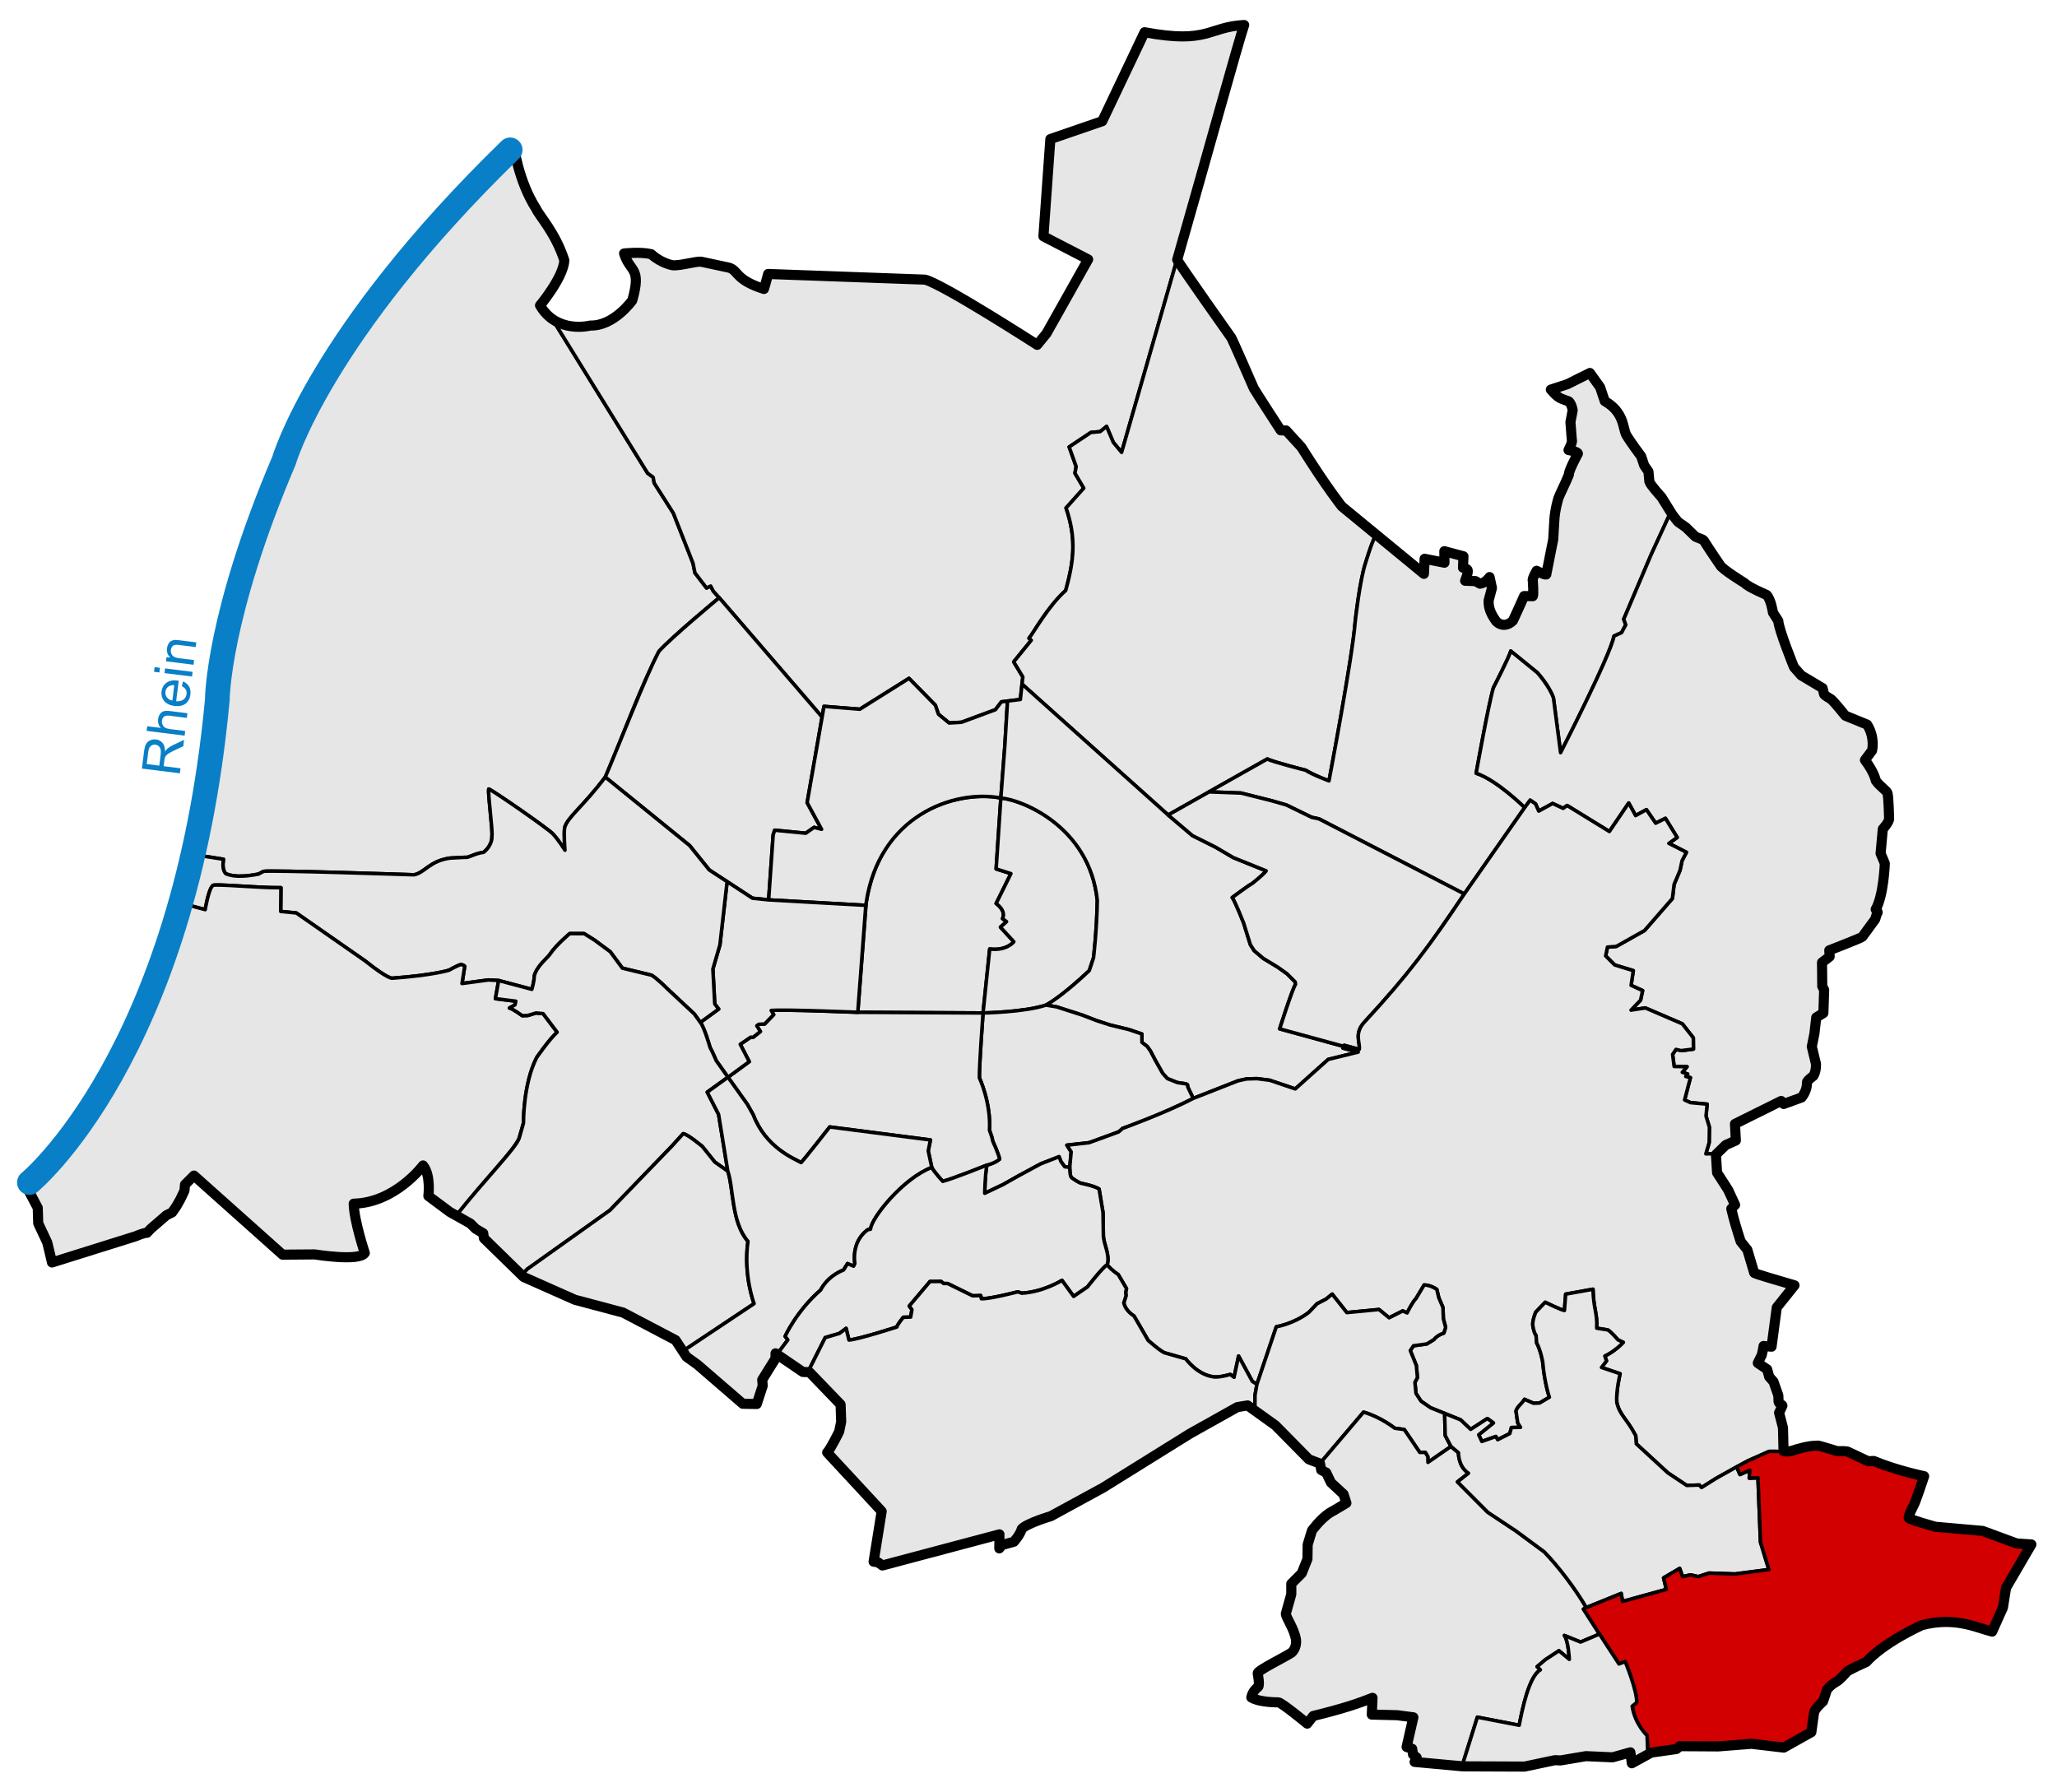 <?xml version="1.0" encoding="UTF-8" standalone="no"?>
<!DOCTYPE svg PUBLIC "-//W3C//DTD SVG 1.0//EN" "http://www.w3.org/TR/2001/REC-SVG-20010904/DTD/svg10.dtd">
<!-- Created with Inkscape (http://www.inkscape.org/) by Steadfast-->
<svg
   xmlns:svg="http://www.w3.org/2000/svg"
   xmlns="http://www.w3.org/2000/svg"
   version="1.0"
   width="1000"
   height="871"
   id="svg3218">
  <defs
     id="defs3220" />
  <g
     id="g3238">
    <g
       id="g2434">
      <path
         d="M 93.708,415.392 L 108.641,417.736 C 108.309,420.013 108.063,422.884 109.769,424.769 C 110.949,425.096 114.162,427.167 125.658,424.942 L 128.088,423.64 C 130.645,422.919 201.278,425.289 201.278,425.289 C 206.191,424.455 208.882,418.554 218.895,417.164 L 226.321,416.787 C 227.712,417.158 230.566,414.969 235.142,414.363 C 239.684,410.562 239.131,406.536 239.131,406.536 C 239.687,404.311 237.044,385.276 237.62,383.604 C 239.567,384.253 267.03,403.279 268.8,405.419 C 272.044,409.035 274.658,413.349 274.658,413.349 C 274.658,413.349 273.997,405.24 274.554,402.195 C 276.037,397.282 282.494,393.193 294.261,377.799 C 304.181,354.437 310.689,335.771 320.35,316.657 C 327.859,308.499 349.652,290.588 349.652,290.588 L 346.787,287.419 L 345.485,284.902 L 343.488,285.857 L 337.843,278.502 L 336.909,273.835 L 327.359,249.479 L 318.038,234.842 L 317.529,232.028 L 314.838,230.032 L 269.56,156.79 C 269.56,156.79 264.496,152.448 262.74,149.443 C 266.018,141.708 274.204,135.48 274.728,126.041 C 269.912,112.279 252.478,96.343 249.334,70.057 C 239.02,80.371 205.773,116.094 205.773,116.094 C 166.974,164.47 150.33,191.604 134.02,233.192 C 93.378,338.075 113.898,333.752 93.708,415.392 z"
         id="path2382"
         style="fill:#e6e6e6;fill-opacity:1;fill-rule:evenodd;stroke:#000000;stroke-width:1.719;stroke-linecap:butt;stroke-linejoin:round;stroke-miterlimit:4;stroke-dasharray:none;stroke-opacity:1" />
      <path
         d="M 269.56,156.79 L 314.838,230.032 L 317.529,232.028 L 318.038,234.842 L 327.359,249.479 L 336.909,273.835 L 337.843,278.502 L 343.488,285.857 L 345.485,284.902 L 346.787,287.419 L 349.652,290.588 L 399.648,348.602 L 400.572,343.407 L 418.004,344.793 L 441.9,329.786 L 454.713,342.83 L 456.214,347.217 L 461.409,351.488 L 467.412,351.142 L 483.92,345.023 L 486.806,341.214 L 496.041,340.06 L 497.253,329.093 L 492.809,321.762 L 501.351,311.257 L 500.255,310.276 C 503.602,306.236 507.534,297.233 518.09,287.073 C 521.611,273.855 523.804,263.465 518.263,246.957 L 526.864,237.318 L 522.592,230.045 L 523.169,226.813 L 519.774,217.293 L 530.332,210.237 L 534.849,209.843 L 537.946,207.304 L 541.232,215.078 L 545.266,219.92 L 604.752,12.817 C 589.976,13.048 585.519,20.143 556.428,16.91 L 536.184,58.203 L 510.716,68.325 L 507.451,115.343 L 529.001,126.444 L 505.591,167.469 L 450.406,136.065 L 374.523,133.627 L 369.734,140.253 L 356.12,131.015 L 340.602,127.097 L 326.562,129.383 L 315.461,123.832 L 303.706,124.158 L 308.93,134.28 L 307.951,146.361 L 295.38,156.81 L 280.85,159.259 L 269.56,156.79 z"
         id="path3157"
         style="fill:#e6e6e6;fill-opacity:1;fill-rule:evenodd;stroke:#000000;stroke-width:1.719;stroke-linecap:butt;stroke-linejoin:round;stroke-miterlimit:4;stroke-dasharray:none;stroke-opacity:1" />
      <path
         d="M 417.006,492.14 L 421.116,438.707 C 429.247,388.314 473.971,384.865 486.554,387.982 L 484.268,422.429 L 491.452,424.714 L 484.268,439.244 C 484.268,439.244 489.333,442.666 487.37,446.591 L 489.329,448.06 L 486.371,450.74 L 492.873,457.836 C 492.873,457.836 489.458,462.399 481.147,461.36 L 477.901,492.466 L 417.006,492.14 z"
         id="path3159"
         style="fill:#e6e6e6;fill-opacity:1;fill-rule:evenodd;stroke:#000000;stroke-width:1.719;stroke-linecap:butt;stroke-linejoin:round;stroke-miterlimit:4;stroke-dasharray:none;stroke-opacity:1" />
      <path
         d="M 486.554,387.982 L 484.268,422.429 L 491.452,424.714 L 484.268,439.244 C 484.268,439.244 489.322,442.633 487.37,446.591 L 489.329,448.06 L 486.371,450.74 L 492.873,457.836 C 492.873,457.836 489.391,462.421 481.147,461.36 L 477.901,492.466 C 477.901,492.466 497.902,492.167 508.508,488.631 C 511.164,487.13 517.071,483.538 529.539,471.878 C 529.539,471.878 531.617,465.602 531.617,465.602 C 531.617,465.602 533.155,453.29 533.449,437.694 C 529.45,400.227 494.635,388.39 486.554,387.982 z"
         id="path2385"
         style="fill:#e6e6e6;fill-opacity:1;fill-rule:evenodd;stroke:#000000;stroke-width:1.719;stroke-linecap:butt;stroke-linejoin:round;stroke-miterlimit:4;stroke-dasharray:none;stroke-opacity:1" />
      <path
         d="M 320.35,316.657 C 326.165,310.079 349.652,290.588 349.652,290.588 L 399.648,348.602 L 392.396,390.226 L 399.415,403.165 L 395.783,402.226 L 391.702,405.083 L 376.6,403.613 L 375.868,405.914 L 373.674,437.491 L 365.825,436.683 L 344.815,422.946 L 335.233,411.055 L 294.261,377.799 C 299.514,365.674 314.239,327.807 320.35,316.657 z"
         id="path3165"
         style="fill:#e6e6e6;fill-opacity:1;fill-rule:evenodd;stroke:#000000;stroke-width:1.719;stroke-linecap:butt;stroke-linejoin:round;stroke-miterlimit:4;stroke-dasharray:none;stroke-opacity:1" />
      <path
         d="M 373.674,437.491 L 375.868,405.914 L 376.6,403.613 L 391.702,405.083 L 395.783,402.226 L 399.415,403.165 L 392.396,390.226 L 400.572,343.407 L 418.004,344.793 L 441.9,329.786 L 454.713,342.83 L 456.214,347.217 L 461.409,351.488 L 467.412,351.142 L 483.92,345.023 L 486.806,341.214 L 489.797,340.833 L 488.502,362.53 L 486.554,387.982 C 463.351,383.554 427.342,397.014 421.116,438.707 L 420.904,440.14 L 373.674,437.491 z"
         id="path3187"
         style="fill:#e6e6e6;fill-opacity:1;fill-rule:evenodd;stroke:#000000;stroke-width:1.719;stroke-linecap:butt;stroke-linejoin:round;stroke-miterlimit:4;stroke-dasharray:none;stroke-opacity:1" />
      <path
         d="M 496.837,332.572 L 497.253,329.093 L 492.809,321.762 L 501.351,311.257 L 500.255,310.276 C 502.479,307.562 509.866,294.236 518.09,287.073 C 522.152,272.506 523.285,261.445 518.263,246.957 L 526.864,237.318 L 522.592,230.045 L 523.169,226.813 L 519.774,217.293 L 530.332,210.237 L 534.849,209.843 L 537.946,207.304 L 541.232,215.078 L 545.266,219.92 L 572.166,126.239 L 598.926,164.509 L 609.628,188.712 L 622.952,209.382 L 625.652,210.102 L 632.987,217.896 L 651.931,246.185 L 669.181,259.956 C 667.386,261.833 663.953,273.405 663.953,273.405 C 660.769,283.119 658.806,302.445 658.806,302.445 C 657.421,320.223 646.079,379.636 646.079,379.636 C 646.079,379.636 640.018,377.495 634.794,374.475 C 634.794,374.475 620.236,370.793 616.093,368.987 C 616.093,368.987 567.893,396.217 567.893,396.217 L 496.837,332.572 z"
         id="path3193"
         style="fill:#e6e6e6;fill-opacity:1;fill-rule:evenodd;stroke:#000000;stroke-width:1.719;stroke-linecap:butt;stroke-linejoin:round;stroke-miterlimit:4;stroke-dasharray:none;stroke-opacity:1" />
      <path
         d="M 587.758,384.966 L 616.093,368.987 C 618.056,370.257 634.794,374.475 634.794,374.475 C 637.449,376.409 646.079,379.636 646.079,379.636 C 646.079,379.636 657.478,319.819 658.806,302.445 C 658.806,302.445 661.062,281.703 663.953,273.405 C 663.953,273.405 667.549,261.18 669.181,259.956 L 691.481,278.184 L 692.866,271.719 L 702.102,273.335 L 702.102,267.794 L 711.106,270.449 L 713.646,282.571 L 724.035,282.34 L 725.42,286.38 L 723.112,293.191 L 727.96,302.888 L 734.771,303.234 L 740.659,290.767 L 745.738,289.497 L 745.276,281.647 L 746.892,277.491 L 751.279,279.569 L 755.377,262.195 L 756.243,245.283 L 767.441,220.695 L 763.265,218.425 L 763.786,195.962 L 754.511,189.988 L 773.021,181.321 L 777.842,187.758 L 779.446,193.913 L 786.492,199.911 L 792.142,213.557 L 799.263,224.755 L 803.481,236.298 L 812.271,248.82 L 802.7,269.636 L 789.374,300.983 L 790.355,303.754 L 788.335,307.563 L 784.641,309.237 C 781.871,321.012 758.667,365.918 758.667,365.918 L 755.204,339.367 C 753.126,333.249 747.354,327.015 747.354,327.015 L 734.425,316.51 C 733.963,318.934 725.998,334.403 725.998,334.403 C 723.227,344.446 717.628,375.904 717.628,375.904 C 727.636,379.2 741.236,392.585 741.236,392.585 L 711.865,434.605 L 641.265,398.126 L 637.65,397.34 L 625.377,391.358 L 618.436,389.381 L 603.285,385.543 L 587.758,384.966 z"
         id="path3195"
         style="fill:#e6e6e6;fill-opacity:1;fill-rule:evenodd;stroke:#000000;stroke-width:1.719;stroke-linecap:butt;stroke-linejoin:round;stroke-miterlimit:4;stroke-dasharray:none;stroke-opacity:1" />
      <path
         d="M 741.236,392.585 C 741.236,392.585 727.729,379.194 717.628,375.904 C 717.628,375.904 723.692,342.117 725.998,334.403 C 725.998,334.403 733.976,318.959 734.425,316.51 L 747.354,327.015 C 747.354,327.015 753.357,333.711 755.204,339.367 L 758.667,365.918 C 758.667,365.918 783.088,318.259 784.641,309.237 L 788.335,307.563 L 790.356,303.754 L 789.374,301.041 L 802.7,269.636 L 812.271,248.82 L 823.638,260.527 L 828.813,263.286 L 837.167,276.106 L 858.718,289.593 L 861.817,296.353 L 864.574,302.226 L 871.838,324.388 L 878.317,330.132 L 885.677,334.791 L 887.648,338.553 L 891.722,341.31 L 896.503,346.986 L 907.937,352.595 L 910.586,360.146 L 909.894,364.764 L 907.123,368.92 L 912.203,379.771 L 917.744,385.081 L 918.667,399.165 L 915.204,404.014 L 914.348,414.541 L 916.631,419.522 L 915.311,431.488 L 911.713,442.19 L 913.264,444.525 L 905.591,455.649 L 889.317,462.426 L 889.551,465.509 L 885.42,468.198 L 887.188,491.734 L 883.03,494.871 L 880.679,509.036 L 883.084,520.883 L 878.956,525.687 L 876.442,533.43 L 868.549,536.555 L 864.9,535.68 L 843.904,546.303 L 843.617,554.125 L 838.83,556.611 L 834.388,560.869 L 829.288,560.954 L 830.904,555.471 L 831.019,547.996 L 829.374,542.599 L 829.923,536.799 L 821.813,536.048 L 818.956,534.749 L 821.784,523.898 L 819.533,523.35 L 820.457,522.138 L 817.83,521.301 L 820.139,518.588 L 813.877,518.472 L 813.126,512.614 L 814.771,510.19 L 817.744,510.767 L 823.256,510.016 L 823.198,504.562 L 817.859,497.751 L 799.822,490.016 L 792.924,491.084 C 792.924,491.084 797.542,486.264 797.542,486.264 C 797.542,486.264 798.552,481.589 798.552,481.589 L 792.953,479.021 L 794.021,471.892 L 784.988,469.122 L 780.572,464.706 L 781.467,460.435 L 785.738,460.117 L 799.475,452.383 L 813.039,436.798 L 813.848,429.987 L 816.734,423.119 L 817.715,418.444 L 819.851,414.345 L 811.308,410.016 L 815.348,407.13 L 809.634,397.838 L 804.901,400.204 L 800.399,393.624 L 795.146,396.51 L 791.799,390.392 L 782.39,404.244 L 761.842,391.604 L 759.937,392.989 L 754.8,390.622 L 748.047,394.316 L 746.488,390.796 L 743.891,389.006 L 741.236,392.585 z"
         id="path3197"
         style="fill:#e6e6e6;fill-opacity:1;fill-rule:evenodd;stroke:#000000;stroke-width:1.719;stroke-linecap:butt;stroke-linejoin:round;stroke-miterlimit:4;stroke-dasharray:none;stroke-opacity:1" />
      <path
         d="M 508.508,488.631 C 511.61,487.039 519.661,481.265 529.539,471.878 L 531.617,465.602 C 531.617,465.602 533.213,452.407 533.449,437.694 C 529.725,401.825 496.524,388.611 486.554,387.982 L 488.502,362.53 L 489.797,340.833 L 496.041,340.06 L 496.837,332.572 L 567.893,396.217 L 579.692,406.226 L 591.038,411.899 L 599.528,416.919 L 615.527,423.368 C 613.894,425.531 608.623,429.647 608.623,429.647 C 607.725,429.851 599.057,436.337 599.057,436.337 C 600.443,438.184 604.589,448.713 604.589,448.713 L 607.854,459.243 L 609.731,462.182 L 614.139,465.937 L 621.159,470.182 L 625.649,473.365 L 629.649,477.365 L 629.812,478.589 C 628.253,480.783 622.112,500.183 622.112,500.183 L 652.594,508.575 L 652.876,509.529 L 660.28,511.492 L 645.709,515.038 L 629.692,529.382 L 617.224,525.168 L 611.019,524.389 L 606.027,524.533 L 601.842,525.456 L 580.081,533.999 L 577.484,528.573 L 577.253,527.304 L 576.445,526.9 L 572.347,526.293 L 567.498,524.36 L 565.19,521.762 L 561.64,515.471 L 559.245,510.911 L 557.686,508.718 L 555.146,506.755 L 555.117,502.686 L 548.739,500.521 L 539.677,498.328 L 533.126,496.192 L 526.057,493.474 L 513.641,489.49 L 508.508,488.631 z"
         id="path2391"
         style="fill:#e6e6e6;fill-opacity:1;fill-rule:evenodd;stroke:#000000;stroke-width:1.719;stroke-linecap:butt;stroke-linejoin:round;stroke-miterlimit:4;stroke-dasharray:none;stroke-opacity:1" />
      <path
         d="M 660.787,510.161 L 653.521,508.198 L 652.709,508.547 C 652.709,508.547 622.112,500.183 622.112,500.183 C 622.112,500.183 628.556,480.003 629.812,478.589 L 629.649,477.365 L 625.649,473.365 L 621.159,470.182 L 614.139,465.937 L 609.731,462.182 L 607.854,459.243 L 604.589,448.713 C 604.589,448.713 600.368,438.001 599.057,436.337 C 599.057,436.337 607.725,429.892 608.623,429.647 C 608.623,429.647 614.506,425 615.527,423.368 L 599.528,416.919 L 591.038,411.899 L 579.692,406.226 L 567.893,396.217 L 587.779,384.986 L 603.285,385.543 L 618.436,389.353 L 625.377,391.358 L 637.65,397.34 L 641.265,398.126 L 711.865,434.605 C 694.152,460.726 686.689,471.532 663.67,496.51 C 658.001,502.465 661.403,506.553 660.787,510.161 z"
         id="path3163"
         style="fill:#e6e6e6;fill-opacity:1;fill-rule:evenodd;stroke:#000000;stroke-width:1.719;stroke-linecap:butt;stroke-linejoin:round;stroke-miterlimit:4;stroke-dasharray:none;stroke-opacity:1" />
      <path
         d="M 477.901,492.466 C 477.901,492.466 498.061,492.123 508.508,488.631 L 513.641,489.49 L 526.057,493.474 L 533.126,496.192 L 539.677,498.328 L 548.739,500.521 L 555.117,502.686 L 555.146,506.755 L 557.686,508.718 L 559.245,510.911 L 561.64,515.471 L 565.19,521.762 L 567.498,524.36 L 572.347,526.293 L 576.445,526.9 L 577.253,527.304 L 577.484,528.573 L 580.081,533.999 C 564.612,541.964 545.738,548.602 545.738,548.602 L 543.833,550.276 L 529.461,555.529 L 518.667,556.741 L 520.745,559.973 L 520.053,567.534 L 517.628,567.246 L 515.781,564.706 L 514.858,562.34 L 505.853,565.86 L 494.771,571.864 L 487.614,575.904 L 478.725,580.117 C 478.725,580.117 478.783,571.575 479.764,566.438 C 479.764,566.438 483.173,565.766 485.94,563.552 C 485.478,560.897 482.65,554.836 482.65,554.836 L 482.131,552.643 L 481.034,549.468 C 481.784,536.019 476.128,524.014 476.128,524.014 C 475.954,518.53 477.901,492.466 477.901,492.466 z"
         id="path2393"
         style="fill:#e6e6e6;fill-opacity:1;fill-rule:evenodd;stroke:#000000;stroke-width:1.719;stroke-linecap:butt;stroke-linejoin:round;stroke-miterlimit:4;stroke-dasharray:none;stroke-opacity:1" />
      <path
         d="M 417.006,492.14 L 477.901,492.466 C 477.901,492.466 475.944,519.197 476.128,524.014 C 476.128,524.014 481.789,535.999 481.034,549.468 L 482.131,552.643 L 482.65,554.836 C 482.65,554.836 485.667,561.395 485.94,563.552 C 483.597,565.546 479.764,566.438 479.764,566.438 C 479.764,566.438 463.343,573.075 458.321,574.316 C 458.321,574.316 454.136,569.872 452.982,567.563 L 451.25,559.511 L 452.318,554.201 L 403.371,547.881 C 403.371,547.881 391.109,563.581 389.457,565.197 C 385.561,563.09 372.136,557.65 366.19,542.008 C 366.19,542.008 363.285,536.827 363.285,536.827 L 353.905,523.696 L 364.244,516.138 L 359.866,507.69 L 364.968,504.221 L 366.029,504.343 L 369.662,501.486 L 367.907,498.67 L 368.846,497.976 L 371.743,497.813 L 376.11,493.282 L 374.927,491.242 C 382.6,490.67 417.006,492.14 417.006,492.14 z"
         id="path3173"
         style="fill:#e6e6e6;fill-opacity:1;fill-rule:evenodd;stroke:#000000;stroke-width:1.719;stroke-linecap:butt;stroke-linejoin:round;stroke-miterlimit:4;stroke-dasharray:none;stroke-opacity:1" />
      <path
         d="M 353.48,428.616 L 365.825,436.683 L 373.674,437.491 L 420.904,440.14 L 417.006,492.14 C 417.006,492.14 381.651,490.664 374.927,491.242 L 376.11,493.282 L 371.743,497.813 L 368.846,497.976 L 367.907,498.67 L 369.662,501.486 L 366.029,504.343 L 364.968,504.221 L 359.866,507.69 L 364.244,516.138 L 353.905,523.696 L 348.223,515.698 C 348.223,515.698 345.861,510.191 345.208,509.293 C 345.208,509.293 342.433,499.436 340.457,497.058 L 349.381,490.57 L 347.47,488.083 L 346.561,471.12 L 349.989,459.325 L 353.48,428.616 z"
         id="path3175"
         style="fill:#e6e6e6;fill-opacity:1;fill-rule:evenodd;stroke:#000000;stroke-width:1.719;stroke-linecap:butt;stroke-linejoin:round;stroke-miterlimit:4;stroke-dasharray:none;stroke-opacity:1" />
      <path
         d="M 93.708,415.392 L 108.641,417.736 C 108.177,420.808 108.346,423.275 109.769,424.769 C 110.815,425.065 114.258,427.175 125.658,424.942 L 128.088,423.64 C 130.292,422.905 201.278,425.289 201.278,425.289 C 206.53,424.308 208.967,418.433 218.895,417.164 L 226.321,416.787 C 227.505,417.216 230.922,414.86 235.142,414.363 C 239.672,410.608 239.131,406.536 239.131,406.536 C 239.662,404.332 237.082,385.705 237.62,383.604 C 239.871,384.412 266.608,402.997 268.8,405.419 C 271.479,408.265 274.658,413.349 274.658,413.349 C 274.658,413.349 273.986,404.771 274.554,402.195 C 276.124,397.112 283.491,392.002 294.261,377.799 C 294.261,377.799 335.233,411.055 335.233,411.055 L 344.815,422.946 L 353.48,428.616 L 349.989,459.325 L 346.561,471.12 L 347.47,488.083 L 349.381,490.57 L 340.457,497.058 L 337.542,492.96 L 324.517,480.801 C 324.517,480.801 319.465,475.636 316.69,474.086 C 316.69,474.086 302.563,470.68 302.563,470.68 L 296.676,462.715 L 289.054,457.075 L 283.962,453.884 L 276.97,453.884 C 276.97,453.884 270.282,459.469 267.5,463.723 C 266.113,465.846 261.229,469.356 259.735,474.432 C 259.817,476.636 258.557,480.968 258.557,480.968 L 242.41,476.688 L 237.408,476.418 L 224.603,478.15 L 225.916,469.776 C 225.916,469.776 225.033,468.814 223.89,468.977 C 222.116,469.485 218.319,471.666 218.319,471.666 C 218.319,471.666 211.469,474.007 190.817,475.557 C 190.817,475.557 189.273,476.523 177.6,467.217 L 144.041,443.846 L 136.465,443.1 L 136.57,431.551 C 124.816,431.714 103.766,429.517 103.521,430.497 C 101.292,432.311 99.764,442.224 99.764,442.224 L 87.758,439.021 L 93.708,415.392 z"
         id="path2396"
         style="fill:#e6e6e6;fill-opacity:1;fill-rule:evenodd;stroke:#000000;stroke-width:1.719;stroke-linecap:butt;stroke-linejoin:round;stroke-miterlimit:4;stroke-dasharray:none;stroke-opacity:1" />
      <path
         d="M 520.053,567.534 L 520.745,559.973 L 518.667,556.741 L 529.461,555.529 L 543.833,550.276 L 545.738,548.602 C 545.738,548.602 566.939,540.897 580.081,533.999 L 601.842,525.456 L 606.027,524.533 L 611.019,524.389 L 617.224,525.168 L 629.692,529.382 L 645.709,515.038 L 660.28,511.492 L 652.876,509.529 L 652.709,508.547 L 653.521,508.198 L 660.787,510.161 C 661.4,507.1 657.946,502.326 663.67,496.51 C 684.276,474.172 694.895,460.059 711.865,434.605 L 741.236,392.585 L 743.891,389.006 L 746.488,390.796 L 748.047,394.316 L 754.8,390.622 L 759.937,392.989 L 761.842,391.604 L 782.39,404.244 L 791.799,390.392 L 795.146,396.51 L 800.399,393.624 L 804.901,400.204 L 809.634,397.838 L 815.348,407.13 L 811.308,410.016 L 819.851,414.345 L 817.715,418.444 L 816.734,423.119 L 813.848,429.987 L 813.039,436.798 L 799.475,452.383 L 785.738,460.117 L 781.467,460.435 L 780.572,464.706 L 784.988,469.122 L 794.021,471.892 L 792.953,479.021 L 798.552,481.589 L 797.542,486.264 L 792.924,491.084 L 799.879,490.016 L 817.859,497.751 L 823.198,504.562 L 823.256,510.016 L 817.253,510.767 L 814.771,510.19 L 813.126,512.614 L 813.877,518.472 L 820.139,518.588 L 817.83,521.301 L 820.457,522.138 L 819.533,523.35 L 821.784,523.898 L 818.956,534.749 L 821.813,536.048 L 829.923,536.799 L 829.374,542.599 L 831.019,547.996 L 830.904,555.471 L 829.288,560.954 L 834.388,560.869 L 834.975,569.988 L 843.034,584.994 L 841.774,587.988 L 846.256,603.745 C 846.256,603.745 849.475,608.147 849.475,608.147 C 849.475,608.147 853.041,618.783 853.041,618.783 L 871.942,624.8 L 863.841,635.561 L 860.82,654.335 L 857.229,654.907 L 854.27,662.574 L 858.937,666.233 L 860.623,669.839 L 863.542,675.145 L 864.46,680.676 L 866.168,683.823 L 864.575,687.721 L 866.943,694.007 L 867.106,705.639 L 860.086,705.598 L 849.842,710.128 L 844.25,713.149 C 844.25,713.149 834.25,718.74 834.25,718.74 C 834.25,718.74 827.189,723.189 827.189,723.189 L 826.128,721.964 L 820.006,722.169 L 810.823,716.046 L 795.484,701.939 L 795.191,697.976 C 790.458,689.144 787.617,688.346 786.001,681.85 C 785.655,675.674 787.603,667.852 787.603,667.852 L 778.56,664.791 L 781.002,661.607 L 780.179,659.213 C 780.179,659.213 784.478,657.453 789.153,652.604 L 786.579,651.397 C 786.579,651.397 783.175,647.348 781.559,646.54 L 776.226,645.707 C 776.587,638.279 774.627,636.149 774.42,626.773 L 761.152,629.153 L 760.54,637.112 C 758.989,636.948 751.193,633.112 751.193,633.112 L 746.622,637.887 C 746.622,637.887 744.99,641.479 745.153,644.336 C 745.874,648.555 746.745,649.111 746.745,649.111 L 747.03,652.825 C 749.071,656.662 749.969,662.049 749.969,662.049 C 751.03,673.395 753.234,679.273 753.234,679.273 L 748.459,682.089 L 745.52,682.211 L 741.112,680.293 C 739.643,682.742 737.888,683.436 736.99,685.966 L 737.847,691.762 L 739.194,693.925 L 734.786,694.007 L 733.97,696.945 L 728.093,699.925 L 727.195,698.374 L 720.379,700.782 L 718.869,697.517 L 726.011,691.762 L 723.072,689.64 L 714.95,694.905 L 710.094,690.293 L 695.441,684.375 L 690.829,681.191 L 688.38,677.436 L 687.85,672.049 L 689.074,669.763 L 688.544,663.845 L 685.605,656.58 L 687.156,654.254 L 693.645,653.356 L 697.033,651.274 C 698.747,648.989 701.89,648.091 701.89,648.091 L 702.788,645.315 L 701.686,641.152 L 701.482,635.642 L 699.441,630.867 L 698.502,626.867 C 698.502,626.867 695.768,624.786 692.339,624.704 L 688.38,631.316 C 686.584,633.112 684.054,638.295 684.054,638.295 L 681.932,637.316 L 675.32,640.663 L 670.381,636.622 L 654.749,638.132 L 647.648,629.153 L 644.627,631.602 L 640.301,633.806 L 636.342,637.969 C 629.069,643.625 620.465,645.03 620.465,645.03 L 611.054,672.987 L 608.826,671.604 L 602.131,659.251 L 599.937,669.584 L 598.09,668.198 C 591.625,669.93 590.038,669.381 590.038,669.381 C 581.842,668.342 576.445,660.608 576.445,660.608 L 566.402,657.751 C 564.67,657.404 558.148,651.633 558.148,651.633 L 551.279,639.742 C 551.279,639.742 547.354,637.664 546.315,633.393 L 547.412,629.93 L 547.239,628.198 L 547.643,626.467 L 543.602,619.598 C 543.602,619.598 541.091,618.183 538.263,614.951 C 539.764,609.41 536.272,604.879 536.387,600.146 L 536.214,589.468 L 534.309,578.039 C 531.654,576.423 525.825,575.327 525.825,575.327 C 524.382,575.096 520.918,572.556 520.918,572.556 C 520.052,571.69 520.053,567.534 520.053,567.534 z"
         id="path2395"
         style="fill:#e6e6e6;fill-opacity:1;fill-rule:evenodd;stroke:#000000;stroke-width:1.719;stroke-linecap:butt;stroke-linejoin:round;stroke-miterlimit:4;stroke-dasharray:none;stroke-opacity:1" />
      <path
         d="M 87.758,439.021 L 99.764,442.224 C 99.764,442.224 101.438,431.89 103.521,430.497 C 103.847,429.517 126.928,431.796 136.57,431.551 L 136.465,443.1 L 144.041,443.846 L 177.6,467.217 C 188.987,476.359 190.817,475.557 190.817,475.557 C 210.595,474.116 218.319,471.666 218.319,471.666 C 218.319,471.666 222.6,469.258 223.89,468.977 C 225.033,468.814 225.916,469.776 225.916,469.776 L 224.603,478.15 L 237.408,476.418 L 242.41,476.688 L 240.852,485.507 L 250.75,486.732 L 250.382,488.487 L 247.648,490.058 C 249.199,490.303 253.872,493.772 253.872,493.772 L 256.545,493.691 L 260.606,492.466 L 264.035,492.793 C 264.035,492.793 270.851,501.813 270.851,501.813 C 266.606,505.812 260.933,514.098 260.933,514.098 C 254.239,527.24 254.484,546.014 254.484,546.014 L 252.362,553.443 C 248.77,560.544 238.975,569.523 221.425,591.4 L 208.446,581.849 L 206.242,567.401 L 189.263,580.951 L 171.631,586.176 L 176.965,609.728 L 166.921,611.69 L 137.6,609.728 L 94.54,572.094 L 89.692,575.904 L 88.307,581.676 L 82.766,589.987 L 71.106,599.454 L 25.276,613.999 L 22.39,602.224 L 18.465,594.951 L 18.465,586.986 L 12.232,576.019 C 12.232,576.019 59.591,536.914 87.758,439.021 z"
         id="path2397"
         style="fill:#e6e6e6;fill-opacity:1;fill-rule:evenodd;stroke:#000000;stroke-width:1.719;stroke-linecap:butt;stroke-linejoin:round;stroke-miterlimit:4;stroke-dasharray:none;stroke-opacity:1" />
      <path
         d="M 221.425,591.4 C 236.281,572.666 250.484,558.585 252.362,553.443 L 254.484,546.014 C 254.484,546.014 254.321,526.811 260.933,514.098 C 260.933,514.098 266.943,505.384 270.851,501.813 L 264.035,492.793 L 260.606,492.466 L 256.545,493.691 L 253.872,493.772 C 253.872,493.772 248.959,490.166 247.648,490.058 L 250.382,488.487 L 250.75,486.732 L 240.852,485.507 L 242.41,476.688 L 258.557,480.968 C 258.557,480.968 259.735,477.145 259.735,474.432 C 260.976,469.546 266.417,465.54 267.5,463.723 C 270.189,459.623 276.97,453.884 276.97,453.884 L 283.962,453.884 L 289.054,457.075 L 296.676,462.715 L 302.563,470.68 L 316.69,474.086 C 319.172,475.428 324.517,480.801 324.517,480.801 L 337.542,492.96 L 340.457,497.058 C 342.263,498.997 345.208,509.293 345.208,509.293 C 345.861,510.232 348.223,515.698 348.223,515.698 L 353.905,523.696 L 343.826,530.954 L 349.336,541.77 L 353.826,569.401 L 347.5,564.952 L 341.418,557.361 C 341.418,557.361 334.317,551.402 332.113,551.157 L 326.48,557.361 L 296.523,588.38 L 256.28,617.031 L 253.341,620.215 L 235.954,602.42 L 233.75,598.828 L 221.425,591.4 z"
         id="path3169"
         style="fill:#e6e6e6;fill-opacity:1;fill-rule:evenodd;stroke:#000000;stroke-width:1.719;stroke-linecap:butt;stroke-linejoin:round;stroke-miterlimit:4;stroke-dasharray:none;stroke-opacity:1" />
      <path
         d="M 253.341,620.215 L 256.28,617.031 L 296.523,588.38 L 326.48,557.361 L 332.113,551.157 C 334.137,551.286 341.418,557.361 341.418,557.361 L 347.5,564.952 L 353.826,569.401 C 356.654,578.117 355.677,594.548 363.621,603.481 C 361.313,620.22 366.594,633.779 366.594,633.779 L 331.664,657.07 L 328.48,651.56 L 303.256,638.126 L 279.36,632.239 L 253.341,620.215 z"
         id="path3191"
         style="fill:#e6e6e6;fill-opacity:1;fill-rule:evenodd;stroke:#000000;stroke-width:1.719;stroke-linecap:butt;stroke-linejoin:round;stroke-miterlimit:4;stroke-dasharray:none;stroke-opacity:1" />
      <path
         d="M 331.664,657.07 L 366.594,633.779 C 366.594,633.779 361.284,619.873 363.621,603.481 C 355.437,594.008 356.689,577.499 353.826,569.401 L 349.336,541.77 L 343.826,530.954 L 353.905,523.696 L 363.285,536.827 L 366.19,542.008 C 372.174,557.706 385.638,563.128 389.457,565.197 C 391.423,563.175 403.371,547.881 403.371,547.881 L 452.318,554.201 L 451.25,559.511 L 452.982,567.563 C 438.86,573.032 423.782,591.971 423.21,597.603 L 421.823,597.848 C 413.619,603.848 415.578,614.256 415.578,614.256 L 414.966,615.562 L 412.027,614.297 L 410.109,617.398 C 401.742,620.786 399.007,627.112 399.007,627.112 C 387.021,637.622 381.698,649.67 381.698,649.67 L 383.008,651.397 L 377.58,658.621 L 370.682,671.355 L 368.07,681.967 L 360.601,682.334 L 331.664,657.07 z"
         id="path3194"
         style="fill:#e6e6e6;fill-opacity:1;fill-rule:evenodd;stroke:#000000;stroke-width:1.719;stroke-linecap:butt;stroke-linejoin:round;stroke-miterlimit:4;stroke-dasharray:none;stroke-opacity:1" />
      <path
         d="M 377.58,658.621 L 383.008,651.397 L 381.698,649.67 C 381.698,649.67 387.051,637.549 399.007,627.112 C 399.007,627.112 401.744,620.775 410.109,617.398 L 412.027,614.297 L 414.966,615.562 L 415.578,614.256 C 415.578,614.256 413.586,603.915 421.823,597.848 L 423.21,597.603 C 423.558,592.134 439.112,572.805 452.982,567.563 C 454.11,569.826 458.321,574.316 458.321,574.316 C 463.055,573.153 479.764,566.438 479.764,566.438 C 478.812,571.69 478.725,580.117 478.725,580.117 L 487.614,575.904 L 494.771,571.864 L 505.853,565.86 L 514.858,562.34 L 515.781,564.706 L 517.628,567.246 L 520.053,567.534 C 520.053,567.534 520.036,571.704 520.918,572.556 C 520.918,572.556 524.482,575.158 525.825,575.327 C 525.825,575.327 531.677,576.436 534.309,578.039 L 536.214,589.468 L 536.387,600.146 C 536.3,604.748 539.761,609.72 538.263,614.951 C 536.785,615.237 528.664,625.653 528.664,625.653 L 521.94,630.255 L 516.267,622.459 C 516.267,622.459 507.727,627.967 496.738,628.703 L 494.819,628.03 C 494.819,628.03 481.259,631.582 477.084,631.397 L 476.758,629.847 L 472.84,629.969 L 460.701,624.01 L 458.696,623.983 L 457.507,622.993 L 452.114,623.023 L 442.026,634.949 L 443.332,636.663 L 442.719,640.295 L 439.128,640.418 C 439.128,640.418 436.281,643.911 436.021,645.127 C 436.021,645.127 417.843,651.044 412.721,651.478 L 411.333,645.805 L 408.068,648.254 L 401.17,650.295 L 392.681,667.192 L 377.58,658.621 z"
         id="path3196"
         style="fill:#e6e6e6;fill-opacity:1;fill-rule:evenodd;stroke:#000000;stroke-width:1.719;stroke-linecap:butt;stroke-linejoin:round;stroke-miterlimit:4;stroke-dasharray:none;stroke-opacity:1" />
      <path
         d="M 392.681,667.192 L 401.17,650.295 L 408.068,648.254 L 411.333,645.805 L 412.721,651.478 C 417.479,651.141 436.021,645.127 436.021,645.127 C 436.235,643.976 439.128,640.418 439.128,640.418 L 442.719,640.295 L 443.332,636.663 L 442.026,634.949 L 452.114,623.023 L 457.507,622.993 L 458.696,623.983 L 460.701,624.01 L 472.84,629.969 L 476.758,629.847 L 477.084,631.397 C 481.045,631.614 494.819,628.03 494.819,628.03 L 496.738,628.703 C 507.297,628.12 516.267,622.459 516.267,622.459 L 521.94,630.255 L 528.664,625.653 C 528.664,625.653 536.606,615.488 538.263,614.951 C 540.533,617.728 543.602,619.598 543.602,619.598 L 547.643,626.467 L 547.239,628.198 L 547.412,629.93 L 546.315,633.393 C 547.267,637.567 551.279,639.742 551.279,639.742 L 558.148,651.633 C 558.148,651.633 564.579,657.36 566.402,657.751 L 576.445,660.608 C 576.445,660.608 581.942,668.385 590.038,669.381 C 590.038,669.381 592.097,669.879 598.09,668.198 L 599.937,669.584 L 602.131,659.251 L 608.826,671.604 L 611.054,672.987 L 610.127,678.218 L 610.06,685.566 L 605.814,683.361 L 598.999,685.054 L 511.571,737.58 L 497.333,742.616 L 493.166,748.867 L 486.394,751.992 L 485.178,746.783 L 429.433,761.03 L 424.522,759.066 L 428.697,735.123 L 402.421,706.393 L 408.315,695.465 L 408.806,683.064 L 392.681,667.192 z"
         id="path3174"
         style="fill:#e6e6e6;fill-opacity:1;fill-rule:evenodd;stroke:#000000;stroke-width:1.719;stroke-linecap:butt;stroke-linejoin:round;stroke-miterlimit:4;stroke-dasharray:none;stroke-opacity:1" />
      <path
         d="M 610.127,678.218 L 611.054,672.987 L 620.465,645.03 C 620.465,645.03 629.093,643.612 636.342,637.969 L 640.301,633.806 L 644.627,631.602 L 647.648,629.153 L 654.749,638.132 L 670.381,636.622 L 675.32,640.663 L 681.932,637.316 L 684.054,638.295 C 684.054,638.295 686.644,633.009 688.38,631.316 L 692.339,624.704 C 695.693,624.753 698.502,626.867 698.502,626.867 L 699.441,630.867 L 701.482,635.642 L 701.686,641.152 L 702.788,645.315 L 701.89,648.091 C 701.89,648.091 698.813,648.952 697.033,651.274 L 693.645,653.356 L 687.156,654.254 L 685.605,656.58 L 688.544,663.845 L 689.074,669.763 L 687.85,672.049 L 688.38,677.436 L 690.829,681.191 L 695.441,684.375 L 702.311,687.144 L 702.585,697.868 L 705.388,703.2 L 694.194,710.952 L 694.129,708.135 L 692.895,706.117 L 690.215,706.106 L 682.679,694.98 L 678.032,694.345 C 678.032,694.345 671.414,689.011 662.881,686.524 L 641.683,711.477 L 635.693,708.609 L 616.445,689.901 L 610.06,685.566 L 610.127,678.218 z"
         id="path3176"
         style="fill:#e6e6e6;fill-opacity:1;fill-rule:evenodd;stroke:#000000;stroke-width:1.719;stroke-linecap:butt;stroke-linejoin:round;stroke-miterlimit:4;stroke-dasharray:none;stroke-opacity:1" />
      <path
         d="M 641.683,711.477 L 662.881,686.524 C 671.237,688.912 678.032,694.345 678.032,694.345 L 682.679,694.98 L 690.215,706.106 L 692.895,706.117 L 694.129,708.135 L 694.194,710.952 L 705.388,703.2 L 709.038,706.27 C 709.038,706.27 708.793,712.808 713.888,716.215 L 708.547,720.42 L 723.25,735.185 L 737.032,744.332 L 750.753,754.462 C 758.588,762.698 765.361,771.796 771.196,781.535 L 769.784,782.272 L 777.581,794.427 L 768.372,798.295 L 760.514,795.102 C 762.54,797.804 762.909,806.705 762.909,806.705 L 757.875,802.531 L 751.336,806.828 L 747.254,810.266 L 748.85,811.801 C 743.371,815.044 740.276,830.029 738.536,838.751 L 718.216,834.822 L 710.604,859.133 L 688.994,857.107 L 684.144,848.574 L 687.029,834.945 L 667.2,833.226 L 667.41,825.223 L 638.299,834.642 L 635.235,837.811 L 621.403,827.762 L 607.712,825.184 L 611.641,819.966 L 611.335,813.213 L 629.138,802.469 L 630.304,795.9 L 625.025,784.911 L 628.033,769.932 L 634.517,761.982 L 638.04,743.964 L 645.081,736.414 L 655.075,729.733 C 655.075,729.733 647.151,720.237 647.151,720.237 C 647.151,720.237 641.683,711.477 641.683,711.477 z"
         id="path3177"
         style="fill:#e6e6e6;fill-opacity:1;fill-rule:evenodd;stroke:#000000;stroke-width:1.719;stroke-linecap:butt;stroke-linejoin:round;stroke-miterlimit:4;stroke-dasharray:none;stroke-opacity:1" />
      <path
         d="M 702.311,687.144 L 710.094,690.293 L 714.95,694.905 L 723.072,689.64 L 726.011,691.762 L 718.869,697.517 L 720.379,700.782 L 727.195,698.374 L 728.093,699.925 L 733.97,696.945 L 734.786,694.007 L 739.194,693.925 L 737.847,691.762 L 736.99,685.966 C 737.739,683.611 739.859,682.496 741.112,680.293 L 745.52,682.211 L 748.459,682.089 L 753.234,679.273 C 753.234,679.273 750.924,672.956 749.969,662.049 C 749.969,662.049 748.984,656.428 747.03,652.825 L 746.745,649.111 C 746.745,649.111 745.838,648.469 745.153,644.336 C 744.946,641.657 746.622,637.887 746.622,637.887 L 751.193,633.112 C 751.193,633.112 759.005,636.958 760.54,637.112 L 761.152,629.153 L 774.42,626.773 C 774.681,636.457 776.641,638.509 776.226,645.707 L 781.559,646.54 C 782.984,647.175 786.579,651.397 786.579,651.397 L 789.153,652.604 C 784.741,657.255 780.179,659.213 780.179,659.213 L 781.002,661.607 L 778.56,664.791 L 787.603,667.852 C 787.603,667.852 785.543,676.341 786.001,681.85 C 787.462,688.151 790.719,689.443 795.191,697.976 L 795.484,701.939 L 810.823,716.046 L 820.006,722.169 L 826.128,721.964 L 827.189,723.189 L 834.25,718.74 L 844.25,713.149 L 845.878,716.86 L 850.636,714.772 L 850.391,718.609 L 854.627,718.456 L 855.854,749.734 L 859.906,763.056 L 843.453,765.205 L 830.868,764.775 L 825.589,766.494 L 821.844,765.635 L 817.976,766.494 L 816.564,762.504 L 808.737,767.108 L 810.087,772.695 L 788.785,778.558 L 788.14,774.675 L 771.196,781.535 C 765.794,772.319 757.844,761.782 750.753,754.462 L 737.032,744.332 L 723.25,735.185 L 708.547,720.42 L 713.888,716.215 C 708.82,712.851 709.038,706.27 709.038,706.27 L 705.388,703.2 L 702.585,697.868 L 702.311,687.144 z"
         id="path3179"
         style="fill:#e6e6e6;fill-opacity:1;fill-rule:evenodd;stroke:#000000;stroke-width:1.719;stroke-linecap:butt;stroke-linejoin:round;stroke-miterlimit:4;stroke-dasharray:none;stroke-opacity:1" />
      <path
         d="M 777.581,794.427 L 769.784,782.272 L 771.196,781.535 L 788.14,774.675 L 788.785,778.558 L 810.087,772.695 L 808.737,767.108 L 816.564,762.504 L 817.976,766.494 L 821.844,765.635 L 825.589,766.494 L 830.868,764.775 L 843.453,765.205 L 859.906,763.056 L 855.854,749.734 L 854.627,718.456 L 850.391,718.609 L 850.636,714.772 L 845.878,716.86 L 844.25,713.149 L 849.842,710.128 L 860.086,705.598 L 867.106,705.639 L 881.846,702.781 L 895.983,705.33 L 909.128,710.037 L 935.785,717.934 L 928.05,738.193 L 944.5,742.994 L 965.253,744.332 L 980.969,750.717 L 987.231,750.84 L 974.953,771.958 L 974.093,781.412 L 967.463,793.199 L 951.982,788.656 L 935.29,789.295 L 925.023,794.622 L 906.932,807.81 L 897.109,813.09 L 892.198,818.492 L 887.655,822.298 L 885.936,827.701 L 881.884,831.875 L 880.533,841.821 L 867.027,850.047 L 851.925,847.837 L 817.055,849.31 L 801.094,852.994 L 800.725,843.761 C 800.725,843.761 794.864,838.421 793.475,829.479 L 795.646,827.743 C 795.906,821.926 790.09,807.817 790.09,807.817 L 787.051,808.946 L 777.581,794.427 z"
         id="path3181"
         style="fill:#d20000;fill-opacity:1;fill-rule:evenodd;stroke:#000000;stroke-width:1.719;stroke-linecap:butt;stroke-linejoin:round;stroke-miterlimit:4;stroke-dasharray:none;stroke-opacity:1" />
      <path
         d="M 710.604,859.133 L 718.216,834.822 L 738.536,838.751 C 740.04,831.231 743.171,815.177 748.85,811.801 L 747.254,810.266 L 751.336,806.828 L 757.875,802.531 L 762.909,806.705 C 762.909,806.705 762.501,797.717 760.514,795.102 L 768.372,798.295 L 777.581,794.427 L 787.051,808.946 L 790.09,807.817 C 790.09,807.817 796.03,822.264 795.646,827.743 L 793.475,829.479 C 794.799,838.259 800.725,843.761 800.725,843.761 L 801.094,852.994 L 793.972,857.537 L 792.745,851.643 L 784.273,854.836 L 771.872,853.485 L 759.102,856.923 L 749.403,857.046 L 739.948,859.501 L 710.604,859.133 z"
         id="path3183"
         style="fill:#e6e6e6;fill-opacity:1;fill-rule:evenodd;stroke:#000000;stroke-width:1.719;stroke-linecap:butt;stroke-linejoin:round;stroke-miterlimit:4;stroke-dasharray:none;stroke-opacity:1" />
      <path
         d="M 12.456,576.054 C 12.456,576.054 89.947,512.482 105.647,340.245 C 105.647,340.245 105.053,302.383 138.069,223.884 C 138.069,223.884 158.443,158.494 249.66,70.108 C 249.66,70.108 251.79,87.739 260.614,101.463 C 262.463,105.393 270.026,113.175 274.356,126.619 C 273.787,135.09 262.529,148.472 262.529,148.472 C 270.725,162.556 287.03,158.26 287.03,158.26 C 298.457,158.609 307.386,146.025 307.386,146.025 C 312.003,129.628 306.284,132.598 303.395,123.238 C 303.395,123.238 311.412,122.314 316.612,123.585 C 321.51,128.065 327.027,128.957 327.027,128.957 C 330.95,129.284 338.462,126.834 341.044,127.272 L 354.302,130.103 C 359.205,131.493 357.06,135.908 371.379,140.484 C 372.114,138.278 373.428,133.192 373.428,133.192 L 449.713,135.953 C 458.52,138.172 504.225,167.641 504.225,167.641 L 508.732,162.14 C 508.732,162.14 528.987,126.115 528.987,126.115 C 528.987,126.115 507.259,114.904 507.259,114.904 L 510.632,67.604 L 535.857,58.924 C 535.857,58.924 551.735,25.465 556.416,15.673 C 587.66,21.467 587.151,13.136 604.844,12.153 C 602.212,19.698 586.671,76.092 572.289,126.265 C 572.982,127.998 598.552,164.129 598.552,164.129 C 599.303,165.343 609.519,188.776 609.519,188.776 C 611.31,191.838 622.622,209.209 622.622,209.209 C 622.622,209.209 624.353,209.343 625.218,209.265 L 632.664,217.404 C 645.26,237.454 652.347,246.207 652.347,246.207 L 692.232,278.992 L 692.577,271.661 L 702.218,273.566 L 702.159,267.967 L 711.452,270.449 L 711.221,275.99 C 711.221,275.99 713.068,276.336 713.473,277.087 C 713.955,278.321 712.26,282.34 712.26,282.34 L 717.282,282.513 L 719.534,283.782 C 722.076,283.551 724.15,280.55 724.15,280.55 L 725.305,285.861 L 723.689,291.92 C 723.543,295.67 724.867,298.638 727.382,302.079 C 729.867,304.564 733.09,304.205 735.521,301.733 C 736.272,300.289 740.947,289.785 740.947,289.785 L 745.161,289.843 C 745.681,289.612 745.161,282.224 745.161,282.224 C 744.699,281.531 747.007,277.491 747.007,277.491 C 747.007,277.491 752.03,280.147 751.741,279.107 L 755.089,262.253 L 755.609,253.363 C 755.84,247.816 757.628,242.166 757.628,242.166 C 758.322,240.144 760.859,235.418 762.708,230.738 C 762.477,228.947 767.095,220.521 767.095,220.521 C 767.153,219.596 762.534,218.791 762.534,218.791 C 762.534,218.791 764.67,214.634 764.15,214.057 L 763.458,205.226 L 764.554,199.454 C 764.554,199.454 763.807,194.984 761.899,194.893 C 758.663,193.564 757.863,193.975 753.933,189.41 L 762.188,186.697 C 762.188,186.697 772.461,181.502 772.924,181.329 L 777.887,188.255 L 780.139,195.009 C 789.615,200.325 788.91,208.222 790.585,211.4 C 792.524,214.764 797.859,221.849 797.859,221.849 L 799.301,226.235 L 801.38,229.236 L 801.841,234.142 C 802.246,235.702 807.729,241.704 807.729,241.704 L 813.154,250.42 L 815.753,253.71 L 819.561,256.365 L 823.891,260.579 C 824.064,261.215 827.573,261.929 828.269,262.758 C 831.158,267.381 836.128,274.605 836.128,274.605 C 836.862,276.564 848.287,283.562 848.287,283.562 C 849.919,285.439 858.811,289.208 858.811,289.208 C 861.015,291.493 861.9,297.785 861.9,297.785 L 864.522,301.887 C 864.637,305.931 872.107,324.308 872.107,324.308 L 875.645,328.338 L 886.031,334.538 L 886.748,337.454 C 886.829,338.025 890.095,339.885 890.095,339.885 C 891.727,341.192 897.122,347.952 897.122,347.952 L 907.69,352.266 C 911.69,358.633 910.096,364.86 910.096,364.86 C 908.219,367.391 906.633,369.511 906.633,369.511 C 911.286,375.633 911.889,379.462 911.889,379.462 C 913.738,382.235 917.282,384.358 917.628,385.687 C 918.193,388.509 918.378,398.3 918.378,398.3 C 917.973,400.168 915.315,403.032 915.315,403.032 L 914.242,414.907 L 916.296,419.777 C 916.296,419.777 915.765,435.263 911.859,442.09 C 911.859,442.09 913.458,443.67 912.561,443.833 L 911.605,446.91 L 905.364,455.432 C 904.67,456.068 889.297,462.012 889.297,462.012 L 889.489,465.062 L 885.767,467.909 L 885.882,479.511 L 886.805,481.242 L 886.425,492.498 L 882.962,494.64 L 882.073,502.484 L 880.803,508.833 C 880.803,508.833 882.819,517.186 882.819,517.186 C 882.819,517.186 883.054,520.723 881.553,523.09 C 881.553,523.09 878.341,525.379 878.412,526.259 C 878.701,530.184 875.839,533.537 875.839,533.537 L 867.123,536.712 L 865.913,535.24 L 843.451,546.385 L 843.872,554.456 L 838.942,556.669 L 834.192,561.317 L 834.745,570.118 L 840.11,578.443 L 843.509,585.777 L 841.654,587.638 C 842.951,593.23 844.452,598.041 846.197,603.511 L 849.461,607.592 L 852.778,618.773 C 852.778,619.222 865.844,622.905 872.39,624.87 L 863.778,635.62 L 861.236,654.692 L 857.354,654.362 C 857.354,654.362 856.788,657.818 856.431,658.831 C 855.968,659.85 854.54,662.657 854.54,662.657 L 859.1,665.716 L 860.091,669.369 L 862.166,671.688 L 864.526,678.415 L 864.641,681.416 C 864.584,682.397 866.892,683.032 866.488,683.494 L 864.892,686.822 C 865.478,688.901 866.787,694.155 866.787,694.155 L 867.058,705.461 C 869.632,706.115 872.712,704.812 872.712,704.812 C 872.712,704.812 879.728,702.566 883.826,702.854 C 883.826,702.854 881.996,702.046 893.194,705.509 C 893.194,705.509 897.965,705.308 898.581,705.889 L 908.162,710.392 L 910.913,710.276 C 922.169,714.951 935.406,717.664 935.406,717.664 C 935.406,717.664 931.077,730.94 930.096,732.267 C 930.096,732.267 927.498,737.174 927.96,738.039 C 928.33,738.732 940.832,742.253 940.832,742.253 L 963.881,744.283 L 980.374,750.367 L 987.544,750.85 L 975.233,771.921 L 973.732,781.503 L 968.48,793.22 C 960.918,791.373 950.508,785.835 934.256,790.103 C 913.778,799.797 907.388,807.938 907.388,807.938 C 906.244,808.51 898.57,811.879 897.835,812.778 C 897.835,812.778 894.462,816.559 893.237,817.294 C 893.237,817.294 889.519,819.194 888.018,821.791 C 887.64,823.259 886.243,827.193 886.243,827.193 C 886.243,827.193 882.313,830.543 881.904,832.586 L 880.572,842.109 L 867.181,849.612 L 851.481,847.765 L 835.319,849.035 L 816.618,848.92 L 815.002,850.305 L 802.765,852.037 L 793.299,857.231 L 792.607,851.921 L 783.949,854.345 L 771.019,853.768 L 758.667,855.846 L 755.897,855.731 L 741.12,858.847 L 711.079,858.725 L 687.711,856.574 L 688.711,854.461 L 686.938,852.974 L 686.517,850.189 L 683.807,849.307 L 687.106,834.896 L 679.252,833.864 L 666.892,833.566 L 667.246,825.416 C 660.423,828.112 653.297,830.601 638.425,834.237 L 635.493,837.953 C 635.493,837.953 622.995,827.609 621.443,827.609 C 621.443,827.609 612.433,827.752 608.322,825.24 C 608.795,822.135 611.616,820.11 611.616,820.11 C 612.596,819.375 611.413,813.466 611.413,813.466 C 611.577,811.955 624.919,805.492 627.939,803.411 C 627.939,803.411 630.488,801.339 630.039,797.183 C 629.181,791.708 625.226,786.627 625.103,784.504 L 627.758,775.038 L 627.758,769.959 L 632.838,764.879 L 635.608,757.953 L 635.724,750.911 L 637.801,744.1 C 637.801,744.1 641.842,738.501 646.44,735.47 C 648.725,734.246 654.54,730.709 654.54,730.709 L 653.155,726.438 L 647.037,720.781 L 644.728,715.933 L 642.304,714.663 L 641.726,711.546 L 636.301,709.468 L 620.024,692.96 L 606.517,683.263 L 601.553,684.071 L 578.465,697 L 536.234,723.273 L 510.837,737.112 C 510.837,737.112 499.305,740.517 496.734,743.292 C 495.856,746.343 492.848,749.553 492.848,749.553 L 487.025,751.155 L 485.801,752.764 L 485.882,745.947 L 428.97,761.07 L 426.892,759.569 L 424.699,759.223 L 428.624,734.749 C 428.624,734.749 411.945,716.671 402.126,706.14 C 403.736,704.566 407.96,695.961 407.96,695.961 L 408.937,691.195 L 408.653,682.801 L 393.53,667.101 L 390.298,666.986 L 377.022,657.939 L 377.022,660.406 L 370.558,670.796 L 370.789,673.682 L 367.903,682.57 L 361.092,682.455 L 339.043,663.407 L 333.732,659.598 L 328.422,651.517 L 302.91,638.126 L 279.475,631.892 L 254.54,620.81 L 235.262,601.993 L 234.916,599.569 L 231.221,597.376 L 228.682,594.836 L 218.638,589.179 L 208.249,581.445 C 208.249,581.445 209.58,571.327 205.661,566.593 C 205.661,566.593 192.192,584.736 171.953,585.179 C 172.116,593.505 177.339,609.151 177.339,609.151 C 174.727,613.395 152.953,609.843 152.953,609.843 L 137.369,609.959 L 94.31,571.517 L 89.923,575.904 L 89.692,578.79 L 87.729,582.946 L 85.767,586.409 L 83.689,589.41 L 80.918,590.796 L 73.299,597.376 L 71.452,599.338 C 70.067,599.223 65.796,601.07 65.796,601.07 L 25.276,613.768 L 24.122,608.804 L 22.968,604.071 L 18.581,594.721 L 18.35,587.217 L 12.456,576.054 z"
         id="path3278"
         style="fill:none;fill-rule:evenodd;stroke:#000000;stroke-width:4.911;stroke-linecap:butt;stroke-linejoin:round;stroke-miterlimit:4;stroke-dasharray:none;stroke-opacity:1" />
    </g>
    <path
       d="M 248.019,72.859 C 155.562,162.813 138.069,223.884 138.069,223.884 C 105.621,300.059 105.647,340.245 105.647,340.245 C 89.539,513.396 14.289,574.888 14.289,574.888"
       id="path2415"
       style="opacity:1;fill:none;fill-rule:evenodd;stroke:#097fc7;stroke-width:12;stroke-linecap:round;stroke-linejoin:miter;stroke-miterlimit:4;stroke-dasharray:none;stroke-opacity:1" />
    <path
       d="M -241.949,227.61 L -241.949,198.978 L -229.254,198.978 C -226.702,198.978 -224.762,199.235 -223.434,199.749 C -222.105,200.263 -221.044,201.172 -220.25,202.474 C -219.456,203.776 -219.059,205.215 -219.059,206.79 C -219.059,208.821 -219.716,210.534 -221.031,211.927 C -222.346,213.32 -224.378,214.206 -227.125,214.583 C -226.122,215.065 -225.361,215.54 -224.84,216.009 C -223.733,217.025 -222.685,218.294 -221.695,219.817 L -216.715,227.61 L -221.48,227.61 L -225.27,221.653 C -226.376,219.935 -227.288,218.62 -228.004,217.708 C -228.72,216.797 -229.361,216.159 -229.928,215.794 C -230.494,215.429 -231.07,215.176 -231.656,215.032 C -232.086,214.941 -232.789,214.896 -233.766,214.896 L -238.16,214.896 L -238.16,227.61 L -241.949,227.61 z M -238.16,211.614 L -230.016,211.614 C -228.284,211.614 -226.93,211.435 -225.953,211.077 C -224.977,210.719 -224.234,210.146 -223.727,209.358 C -223.219,208.571 -222.965,207.715 -222.965,206.79 C -222.965,205.436 -223.456,204.323 -224.439,203.45 C -225.423,202.578 -226.975,202.142 -229.098,202.142 L -238.16,202.142 L -238.16,211.614 z M -213.551,227.61 L -213.551,198.978 L -210.035,198.978 L -210.035,209.251 C -208.395,207.35 -206.324,206.4 -203.824,206.399 C -202.288,206.4 -200.953,206.702 -199.82,207.308 C -198.688,207.913 -197.877,208.75 -197.389,209.817 C -196.9,210.885 -196.656,212.435 -196.656,214.466 L -196.656,227.61 L -200.172,227.61 L -200.172,214.466 C -200.172,212.708 -200.553,211.429 -201.314,210.628 C -202.076,209.827 -203.154,209.427 -204.547,209.427 C -205.589,209.427 -206.568,209.697 -207.486,210.237 C -208.404,210.778 -209.059,211.51 -209.449,212.435 C -209.84,213.359 -210.035,214.635 -210.035,216.263 L -210.035,227.61 L -213.551,227.61 z M -177.086,220.931 L -173.453,221.38 C -174.026,223.502 -175.087,225.149 -176.637,226.321 C -178.186,227.493 -180.165,228.079 -182.574,228.079 C -185.608,228.079 -188.014,227.145 -189.791,225.276 C -191.568,223.408 -192.457,220.788 -192.457,217.415 C -192.457,213.926 -191.559,211.217 -189.762,209.29 C -187.965,207.363 -185.634,206.4 -182.77,206.399 C -179.996,206.4 -177.73,207.344 -175.973,209.232 C -174.215,211.12 -173.336,213.776 -173.336,217.2 C -173.336,217.409 -173.342,217.721 -173.355,218.138 L -188.824,218.138 C -188.694,220.416 -188.049,222.161 -186.891,223.372 C -185.732,224.583 -184.286,225.189 -182.555,225.189 C -181.266,225.189 -180.165,224.85 -179.254,224.173 C -178.342,223.496 -177.62,222.415 -177.086,220.931 L -177.086,220.931 z M -188.629,215.247 L -177.047,215.247 C -177.203,213.502 -177.646,212.194 -178.375,211.321 C -179.495,209.967 -180.947,209.29 -182.73,209.29 C -184.345,209.29 -185.702,209.831 -186.803,210.911 C -187.903,211.992 -188.512,213.437 -188.629,215.247 L -188.629,215.247 z M -169,203.021 L -169,198.978 L -165.484,198.978 L -165.484,203.021 L -169,203.021 z M -169,227.61 L -169,206.868 L -165.484,206.868 L -165.484,227.61 L -169,227.61 z M -160.113,227.61 L -160.113,206.868 L -156.949,206.868 L -156.949,209.817 C -155.426,207.539 -153.225,206.4 -150.348,206.399 C -149.098,206.4 -147.949,206.624 -146.9,207.073 C -145.852,207.523 -145.068,208.112 -144.547,208.841 C -144.026,209.57 -143.661,210.436 -143.453,211.439 C -143.323,212.09 -143.258,213.229 -143.258,214.857 L -143.258,227.61 L -146.773,227.61 L -146.773,214.993 C -146.773,213.561 -146.91,212.49 -147.184,211.78 C -147.457,211.071 -147.942,210.504 -148.639,210.081 C -149.335,209.658 -150.152,209.446 -151.09,209.446 C -152.587,209.446 -153.88,209.922 -154.967,210.872 C -156.054,211.823 -156.598,213.626 -156.598,216.282 L -156.598,227.61 L -160.113,227.61 z"
       transform="matrix(8.0848103e-2,-0.645,0.645,8.0848103e-2,-39.795,201.5)"
       id="flowRoot3187"
       style="font-size:40px;font-style:normal;font-weight:normal;fill:#097fc7;fill-opacity:1;stroke:none;stroke-width:1px;stroke-linecap:butt;stroke-linejoin:miter;stroke-opacity:1;font-family:Bitstream Vera Sans" />
  </g>
</svg>
